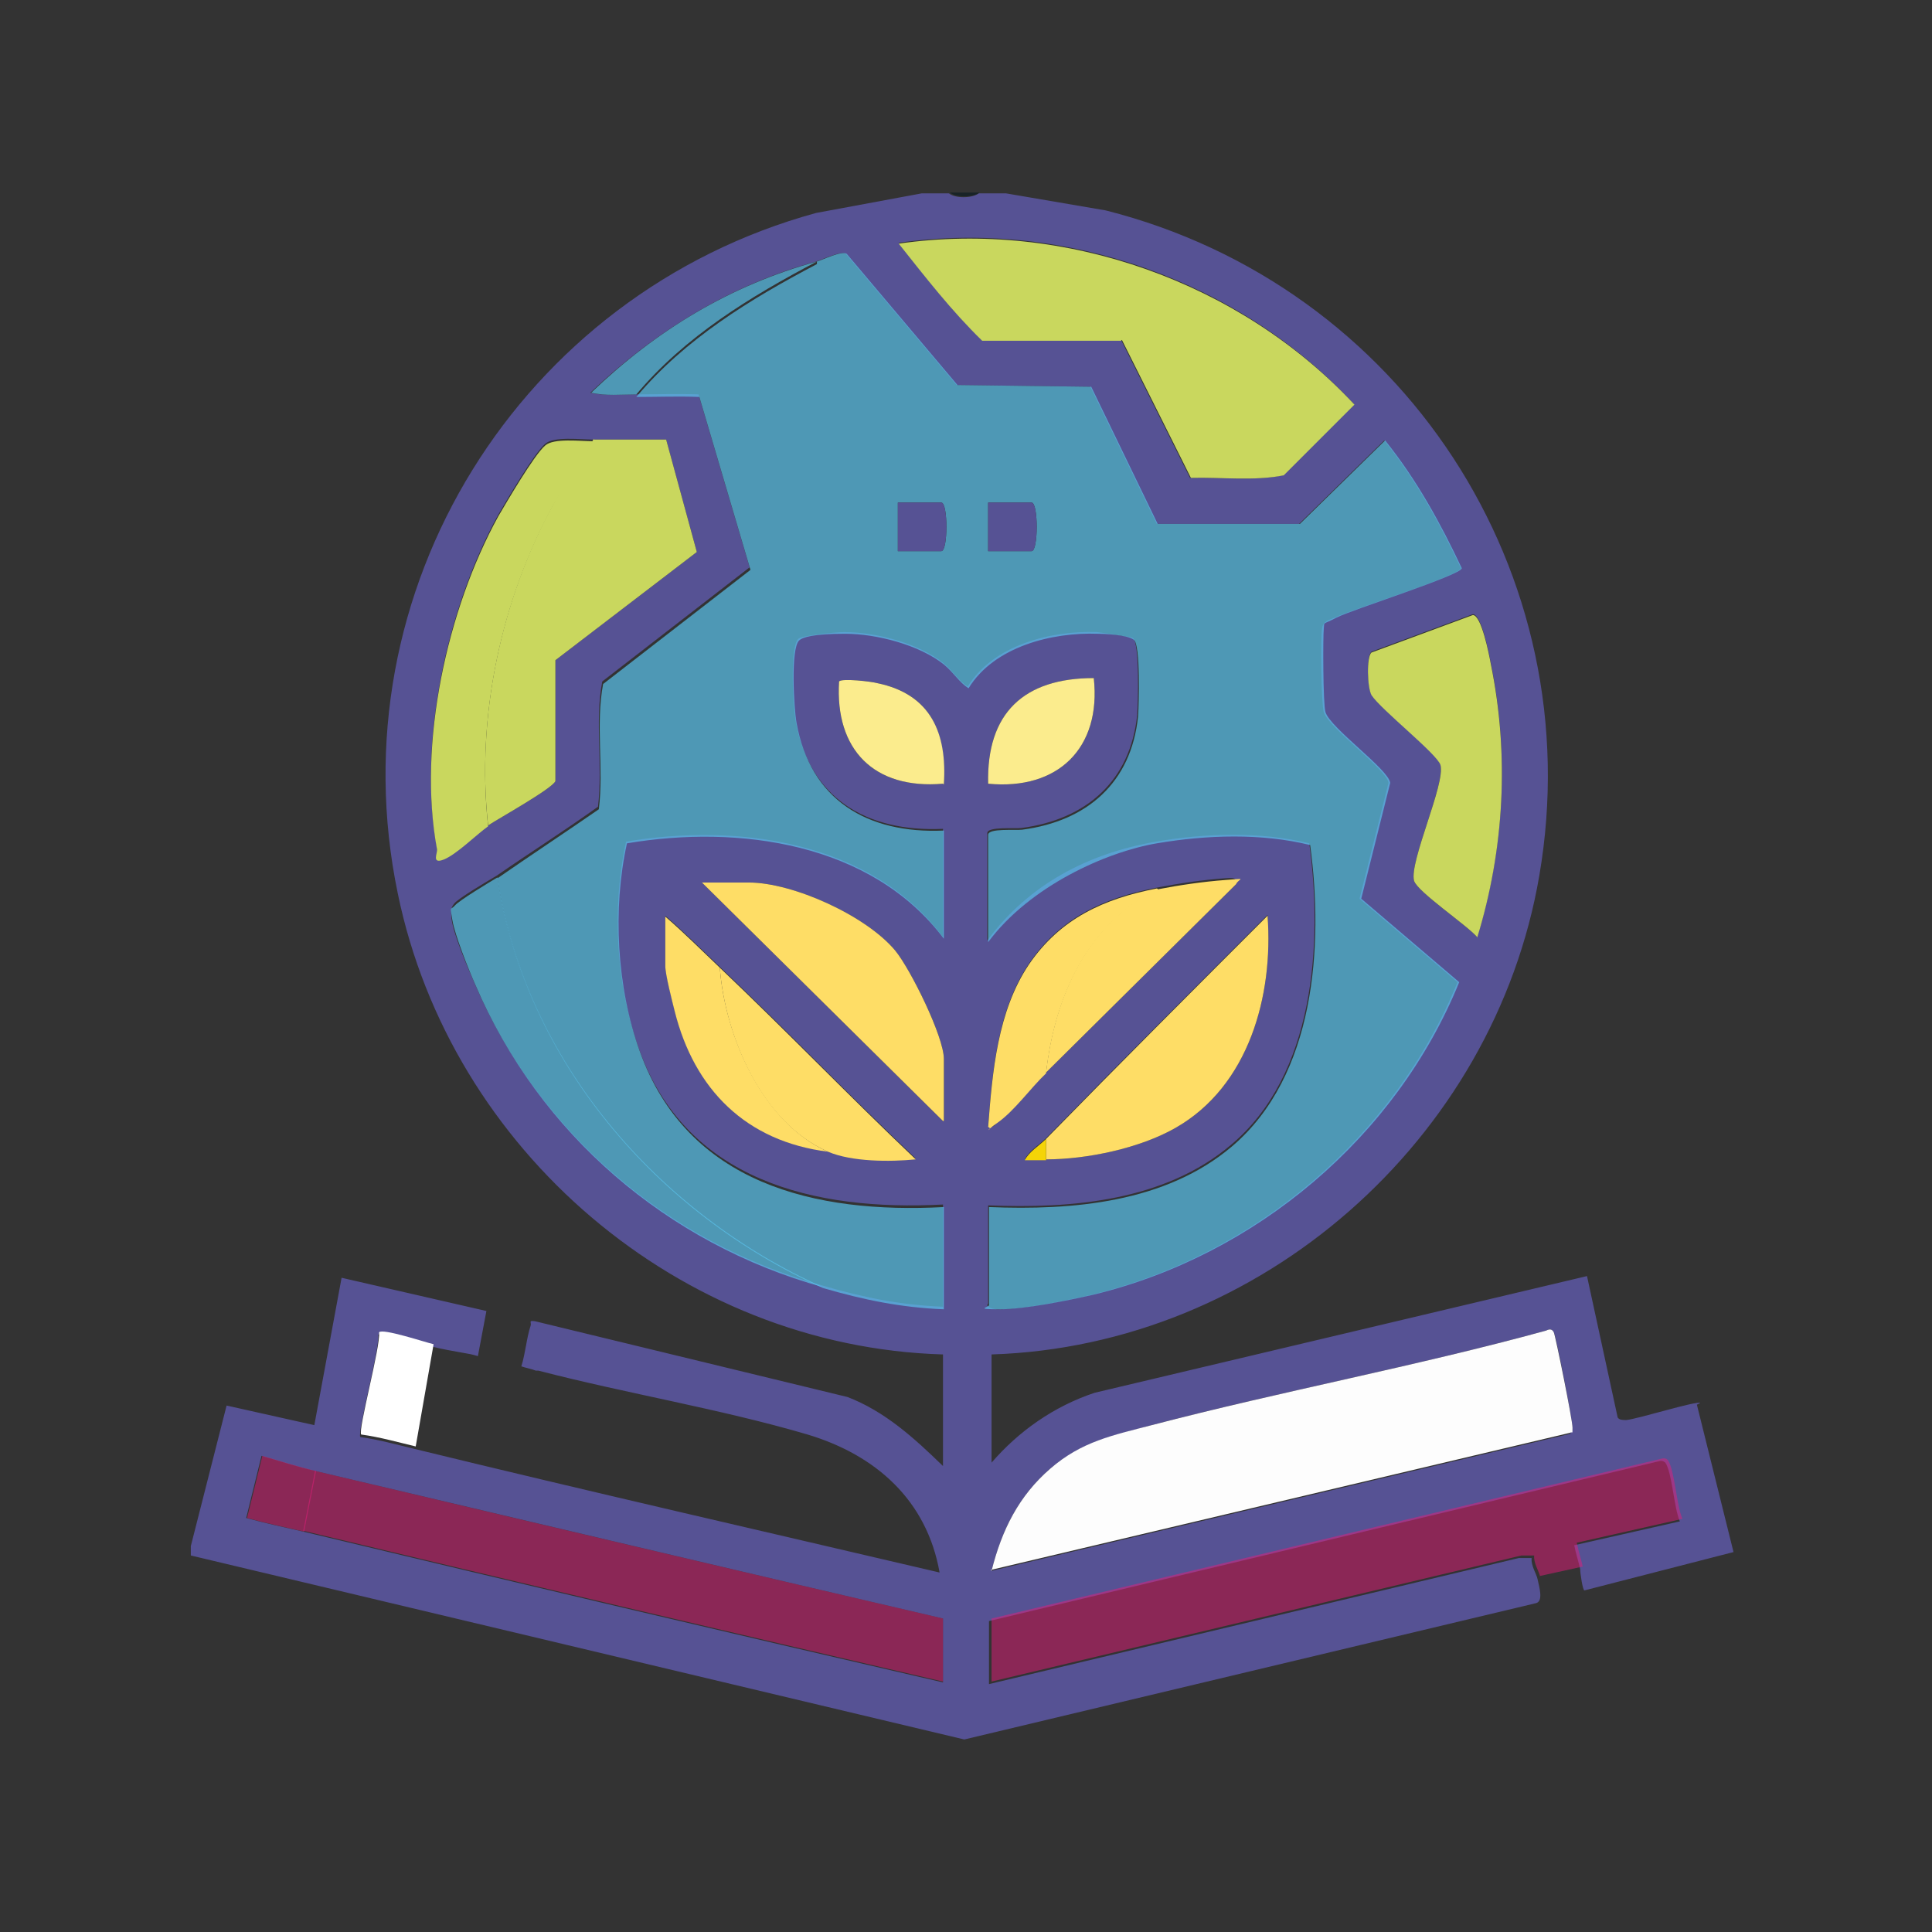 <?xml version="1.0" encoding="UTF-8"?>
<svg id="Calque_1" xmlns="http://www.w3.org/2000/svg" version="1.1" viewBox="0 0 226.8 226.8">
  <rect x="0" y="0" width="226.8" height="226.8" fill="#333333" stroke="none"/>
  <!-- Generator: Adobe Illustrator 29.2.1, SVG Export Plug-In . SVG Version: 2.1.0 Build 116)  -->
  <defs>
    <style>
      .st0 {
        fill: none;
      }

      .st1 {
        fill: #fedd66;
      }

      .st2 {
        fill: #c9d75e;
      }

      .st3 {
        fill: #fbec8d;
      }

      .st4 {
        fill: #e41d7a;
        opacity: .5;
      }

      .st5 {
        fill: #565294;
      }

      .st6 {
        fill: #fff;
      }

      .st7 {
        fill: #5bc3ed;
        opacity: .7;
      }

      .st8 {
        fill: #192327;
      }

      .st9 {
        fill: #fdfdfd;
      }

      .st10 {
        fill: #f4d407;
      }
    </style>
  </defs>
  <g>
    <path class="st5" d="M199.6,164.7c-.4-.3-7.4,1.9-8.7,2-.4,0-.8,0-1-.3l-3.6-16.6-57.8,13.7c-4.8,1.6-8.9,4.5-12.1,8.2v-12.7c31.6-1,59-25.2,64.3-56.2,6.1-35.5-16.1-69.3-50.9-78.1l-11.7-2h-3.2c-.8.6-2.8.6-3.5,0h-3.2l-12.4,2.3c-34.7,9.5-56.5,44.3-49.1,79.9,6.2,30.1,33.1,53.2,64,54.1v13.1c-3.4-3.3-6.8-6.4-11.2-8.1l-36.7-8.9c-.8-.1-.4.1-.5.5-.5,1.5-.6,3.2-1.1,4.8h0c.6.2,1.2.3,1.7.5h.3c10.4,2.7,21.4,4.5,31.6,7.5,8,2.4,14,7.7,15.5,16.2-20.5-4.8-41.1-9.5-61.6-14.5-2.1-.5-4.2-1.1-6.4-1.4-.4-.5,2.3-10.4,2.1-12,.4-.5,5.5,1.2,6.4,1.4,1.2.3,2.4.5,3.5.7.6.1,1.2.2,1.8.4l1-5.3-17-3.9-3.2,17.3-10.3-2.3-4.2,16.5v1.1l90.8,21.6,67.1-16c.9-.2.4-1.9.2-2.8-.1-.6-.8-1.6-.7-2.5h-1.5c0,0-62.2,14.8-62.2,14.8v-7.4l78.8-18.8c.3,0,.3,0,.6.2.8,1.2,1,5.3,1.7,6.9l-12.4,2.8c.2,1,.5,1.9.7,2.8,0,.5.3,2.5.5,2.5l17.5-4.5-4.3-17.3ZM110.7,197.5c-25.1-5.8-50.1-11.7-75.1-17.7-2.2-.5-4.5-1-6.7-1.6l1.8-7.3c2.1.6,4.2,1.3,6.4,1.8,24.6,5.8,49.1,11.6,73.6,17.3v7.4ZM175,77.8c2.2,10.7,1.6,21.8-1.6,32.2-1.2-1.4-7-5.3-7.4-6.6-.6-2.2,3.7-11.4,3.1-13.7-.4-1.3-7-6.5-8.1-8.2-.5-.9-.6-4.5,0-5l11.9-4.4c1,0,1.9,4.6,2.1,5.7ZM158.9,47.5l-8.3,8.3c-3.5.7-7.3.2-10.9.3l-8.1-16.2h-16.3c-3.6-3.5-6.7-7.5-9.8-11.4,19.5-2.8,40.1,4.5,53.4,18.9ZM51.3,99.5c-2.3-12.4,1.2-28.2,7.2-39.1,1-1.7,4.2-7.2,5.5-8.3,1-.9,4.1-.5,5.7-.5,2.8,0,5.7,0,8.5,0l3.6,13.2-16.6,12.7v14.2c-.4.9-6.7,4.4-7.9,5.2-1.4.9-3.7,3.3-5.2,3.9-.7.2-.7-.8-.8-1.2ZM110.7,131.6l-28.3-28h5.5c5.2,0,13.8,3.9,17.2,8,1.8,2.2,5.7,10.1,5.7,12.7v7.3ZM107.5,136c-3,.3-7.5.3-10.3-.9-9.6-1.2-15.7-7.3-18-16.5-.3-1.2-1.1-4.3-1.1-5.3v-5.8c2.2,1.9,4.3,4,6.4,6,7.8,7.4,15.2,15.1,23,22.5ZM110.7,92c-8.1.7-12.7-4-12.2-12,.3-.4,3.8,0,4.5.2,6.3,1.3,8.1,5.8,7.8,11.9ZM116,153v-11.5c9.8.4,20.7-.5,28.5-7.1,9.8-8.2,10.8-23.6,9.2-35.4-5.7-1.4-12.2-1.2-18-.2-8,1.4-14.9,5-19.8,11.6v-12.6c0-.8,3.2-.5,4-.6,7.6-1,12.8-5.5,13.6-13.3.1-1.4.3-8.4-.5-9-.3-.2-3.6-.6-4.2-.7-5.4-.2-12.2,1.5-15.2,6.4-1.1-.7-1.7-1.8-2.9-2.8-2.9-2.3-7.9-3.6-11.6-3.6-.9,0-5,.4-5.4.8-1,1.1-.6,7.9-.3,9.6,1.6,9.1,8.3,13.1,17.3,12.7v12.7c-8.5-11.3-24.1-13.4-37.2-11.2-1.7,7.7-1.2,16.8,1.5,24.3,5.5,15.5,20.6,19.1,35.7,18.3v12c-5-.2-9.4-1.1-14.2-2.5-18.3-5.1-33.3-18-40.8-35.5-.8-1.8-2.5-5.8-2.7-7.6,0-.7-.2-1.1.3-1.7.4-.6,4-2.7,5-3.3,3.9-2.7,8-5.3,11.9-8.1.6-4.9-.4-10,.5-14.7l17.3-13.4-6-20.3c-2.5-.1-4.9,0-7.4,0-1.8,0-3.6.2-5.3-.2,7.6-7.2,16.3-12.6,26.5-15.4.7-.2,2.9-1.3,3.5-.9l13,15.4,15.7.2,7.8,16.1h16.7s10-9.8,10-9.8c3.7,4.6,6.5,9.7,9,15,0,.8-13,4.9-14.8,5.8-.7.3-1.4.4-1.5,1.3-.2,1.1-.1,8.8.2,9.8.6,1.9,7.4,6.7,7.6,8.3l-3.4,13.6,11.5,9.8c-7.4,18.2-23.9,32.1-43,36.7-3.1.7-8,1.7-11,1.7-.4,0-1.2-.2-1.2-.5ZM145.1,103.8l-22.3,22.1c-1.8,1.7-3.7,4.4-5.7,5.8-.3.3-.4.7-1.1.5.5-6.5,1.1-13.6,4.8-19.1,3.7-5.4,8.8-7.7,15-8.9,2.6-.5,5.3-.9,8-1.1.4,0,1.5-.2,1.2.5ZM148.8,107.5c.7,9.4-2.2,20-10.8,24.9-4.2,2.4-10.4,3.7-15.2,3.7-.8,0-1.7,0-2.5,0,.5-1,1.7-1.7,2.5-2.5,8.6-8.8,17.3-17.5,26-26.2ZM116,92c-.2-8.3,4.2-12.4,12.4-12.4.9,8.2-4.2,13.2-12.4,12.4ZM184.4,168.3l-68,16.1c1.2-4.8,3.2-8.8,6.9-12,3.8-3.2,7.2-3.8,11.9-5.1,15.3-4,31-6.9,46.3-11.1.4-.2.7-.2.9.2.3.5,2.2,10.4,2.2,11.2,0,.3,0,.4-.3.6Z"/>
    <path class="st8" d="M115,22.6c-.8.6-2.8.6-3.5,0h3.5Z"/>
    <path class="st7" d="M95.9,30.7c.7-.2,2.9-1.3,3.5-.9l13,15.4,15.7.2,7.8,16.1h16.7s10-9.8,10-9.8c3.7,4.6,6.5,9.7,9,15,0,.8-13,4.9-14.7,5.8s-1.4.4-1.5,1.3-.1,8.8.2,9.8c.6,1.9,7.4,6.7,7.6,8.3l-3.4,13.6,11.5,9.8c-7.4,18.2-23.9,32.1-43,36.7-3.1.7-8,1.7-11,1.7s-1.2-.2-1.2-.5v-11.5c9.8.4,20.7-.5,28.5-7.1,9.8-8.3,10.8-23.6,9.2-35.4-5.7-1.4-12.1-1.2-18-.2s-14.9,5-19.8,11.6v-12.6c0-.8,3.2-.5,4-.6,7.6-1,12.8-5.5,13.6-13.3.1-1.4.3-8.4-.5-9s-3.6-.7-4.2-.7c-5.4-.2-12.2,1.5-15.2,6.4-1.1-.7-1.7-1.8-2.9-2.8-2.9-2.3-7.9-3.6-11.6-3.6s-5,.4-5.4.8c-1,1-.6,7.9-.3,9.6,1.6,9.1,8.3,13.1,17.3,12.7v12.7c-8.5-11.3-24.1-13.4-37.2-11.2-1.7,7.7-1.2,16.9,1.5,24.4,5.6,15.6,20.6,19.1,35.7,18.3v12c-5-.2-9.4-1.1-14.2-2.5-19.5-8.7-35-26.8-38.2-48.1,3.9-2.7,8-5.4,11.9-8.1.6-4.9-.4-9.9.5-14.7l17.3-13.4-6-20.3c-2.5-.1-4.9,0-7.4,0,5.7-6.8,13.4-11.5,21.2-15.6ZM105.4,64.7h5.1c.8,0,.8-5.7,0-5.7h-5.1v5.7ZM116,64.7h5.1c.8,0,.8-5.7,0-5.7h-5.1v5.7Z"/>
    <path class="st9" d="M116.4,184.4c1.2-4.8,3.2-8.8,6.9-12s7.3-3.9,11.9-5.1c15.3-4,31-6.9,46.3-11.1.4-.2.7-.2.9.2s2.2,10.3,2.2,11.2,0,.4-.3.6l-68,16.1Z"/>
    <path class="st2" d="M131.6,40h-16.3c-3.6-3.5-6.7-7.5-9.8-11.4,19.5-2.8,40.1,4.5,53.5,18.9l-8.3,8.3c-3.5.7-7.4.2-10.9.3l-8.1-16.2Z"/>
    <path class="st4" d="M180.8,185.1c-.1-.6-.8-1.6-.7-2.5h-1.5c0,0-62.2,14.8-62.2,14.8v-7.4l78.8-18.8c.3,0,.4,0,.6.2.8,1.2,1,5.3,1.7,6.9l-12.4,2.8c.2,1,.5,1.9.7,2.8l-5,1.1Z"/>
    <path class="st4" d="M37.1,172.7c24.5,5.8,49.1,11.6,73.6,17.3v7.4c-25-5.8-50.1-11.7-75.1-17.7l1.4-7.1Z"/>
    <path class="st2" d="M69.7,51.6c2.8,0,5.7,0,8.5,0l3.6,13.2-16.6,12.7v14.2c-.4.9-6.7,4.4-7.9,5.2-1.4-12.8,1.5-26.5,7.7-37.8,1.4-2.6,3.3-4.9,4.7-7.6Z"/>
    <path class="st2" d="M173.4,110c-1.2-1.4-7-5.3-7.4-6.6-.6-2.2,3.7-11.4,3.1-13.6-.4-1.3-7-6.5-8.1-8.2-.5-.9-.6-4.5,0-5l11.9-4.4c1,0,1.9,4.6,2.1,5.7,2.2,10.7,1.6,21.8-1.6,32.2Z"/>
    <path class="st1" d="M122.8,136.2v-2.5c8.6-8.8,17.3-17.5,26-26.2.7,9.4-2.2,20-10.8,24.9-4.2,2.4-10.4,3.7-15.2,3.7Z"/>
    <path class="st2" d="M69.7,51.6c-1.3,2.7-3.2,5-4.7,7.6-6.2,11.3-9.1,24.9-7.7,37.8-1.4,1-3.7,3.3-5.2,3.9s-.7-.8-.8-1.2c-2.3-12.4,1.2-28.2,7.2-39.1,1-1.7,4.2-7.2,5.5-8.3,1-.9,4.1-.5,5.7-.5Z"/>
    <path class="st1" d="M110.7,131.6l-28.3-28h5.5c5.2,0,13.8,3.9,17.2,8,1.8,2.2,5.7,10.1,5.7,12.7v7.3Z"/>
    <path class="st7" d="M96.6,151.1c-18.3-5.1-33.3-18-40.8-35.5-.8-1.8-2.4-5.8-2.7-7.6s-.2-1.1.3-1.7,4-2.7,5-3.3c3.2,21.4,18.8,39.4,38.2,48.1Z"/>
    <path class="st1" d="M84.5,113.6c7.8,7.4,15.2,15.1,23,22.5-3,.3-7.5.3-10.3-.9-7.8-3.4-12.1-13.6-12.7-21.6Z"/>
    <path class="st1" d="M135.9,104.4c2.6-.5,5.3-.9,8-1.1s1.5-.2,1.2.5l-22.3,22.1c1-8.9,4.8-17.5,13.1-21.6Z"/>
    <path class="st1" d="M135.9,104.4c-8.3,4.1-12.1,12.7-13.1,21.6-1.8,1.7-3.7,4.4-5.7,5.8s-.4.7-1.1.5c.5-6.5,1.1-13.6,4.8-19.1,3.7-5.4,8.8-7.7,15-8.9Z"/>
    <path class="st1" d="M84.5,113.6c.6,8,5,18.2,12.7,21.6-9.6-1.2-15.7-7.3-18-16.5-.3-1.2-1.1-4.3-1.1-5.3v-5.8c2.2,1.9,4.3,4,6.4,6Z"/>
    <path class="st3" d="M128.4,79.6c.9,8.2-4.2,13.2-12.4,12.4-.2-8.3,4.2-12.4,12.4-12.4Z"/>
    <path class="st3" d="M110.7,92c-8.1.7-12.7-4-12.2-12,.3-.4,3.8,0,4.5.2,6.3,1.3,8.2,5.9,7.8,11.9Z"/>
    <path class="st6" d="M50.9,157.8l-2.1,12c-2.1-.5-4.2-1.1-6.4-1.4-.4-.5,2.3-10.4,2.1-12,.4-.5,5.5,1.2,6.4,1.4Z"/>
    <path class="st7" d="M95.9,30.7c-7.8,4.1-15.5,8.8-21.2,15.6-1.8,0-3.6.2-5.3-.2,7.6-7.3,16.3-12.6,26.5-15.4Z"/>
    <path class="st4" d="M37.1,172.7l-1.4,7.1c-2.2-.5-4.5-1-6.7-1.6l1.8-7.3c2.1.6,4.2,1.3,6.4,1.8Z"/>
    <path class="st10" d="M122.8,136.2c-.8,0-1.7,0-2.5,0,.5-1,1.7-1.7,2.5-2.5v2.5Z"/>
    <path class="st5" d="M105.4,64.7v-5.7h5.1c.8,0,.8,5.7,0,5.7h-5.1Z"/>
    <path class="st5" d="M116,64.7v-5.7h5.1c.8,0,.8,5.7,0,5.7h-5.1Z"/>
  </g>
  <path class="st0" d="M110.4,184.4c-20.5-4.8-41.1-9.5-61.6-14.5l2.1-12c1.2.3,2.4.5,3.5.7l6.7,1.8h0c.6.2,1.2.3,1.7.5h.3c10.4,2.7,21.4,4.5,31.6,7.5,8,2.4,14,7.7,15.5,16.2Z"/>
  <line class="st0" x1="63.5" y1="160.9" x2="63.2" y2="160.8"/>
  <line class="st0" x1="62.9" y1="160.7" x2="61.2" y2="160.3"/>
</svg>